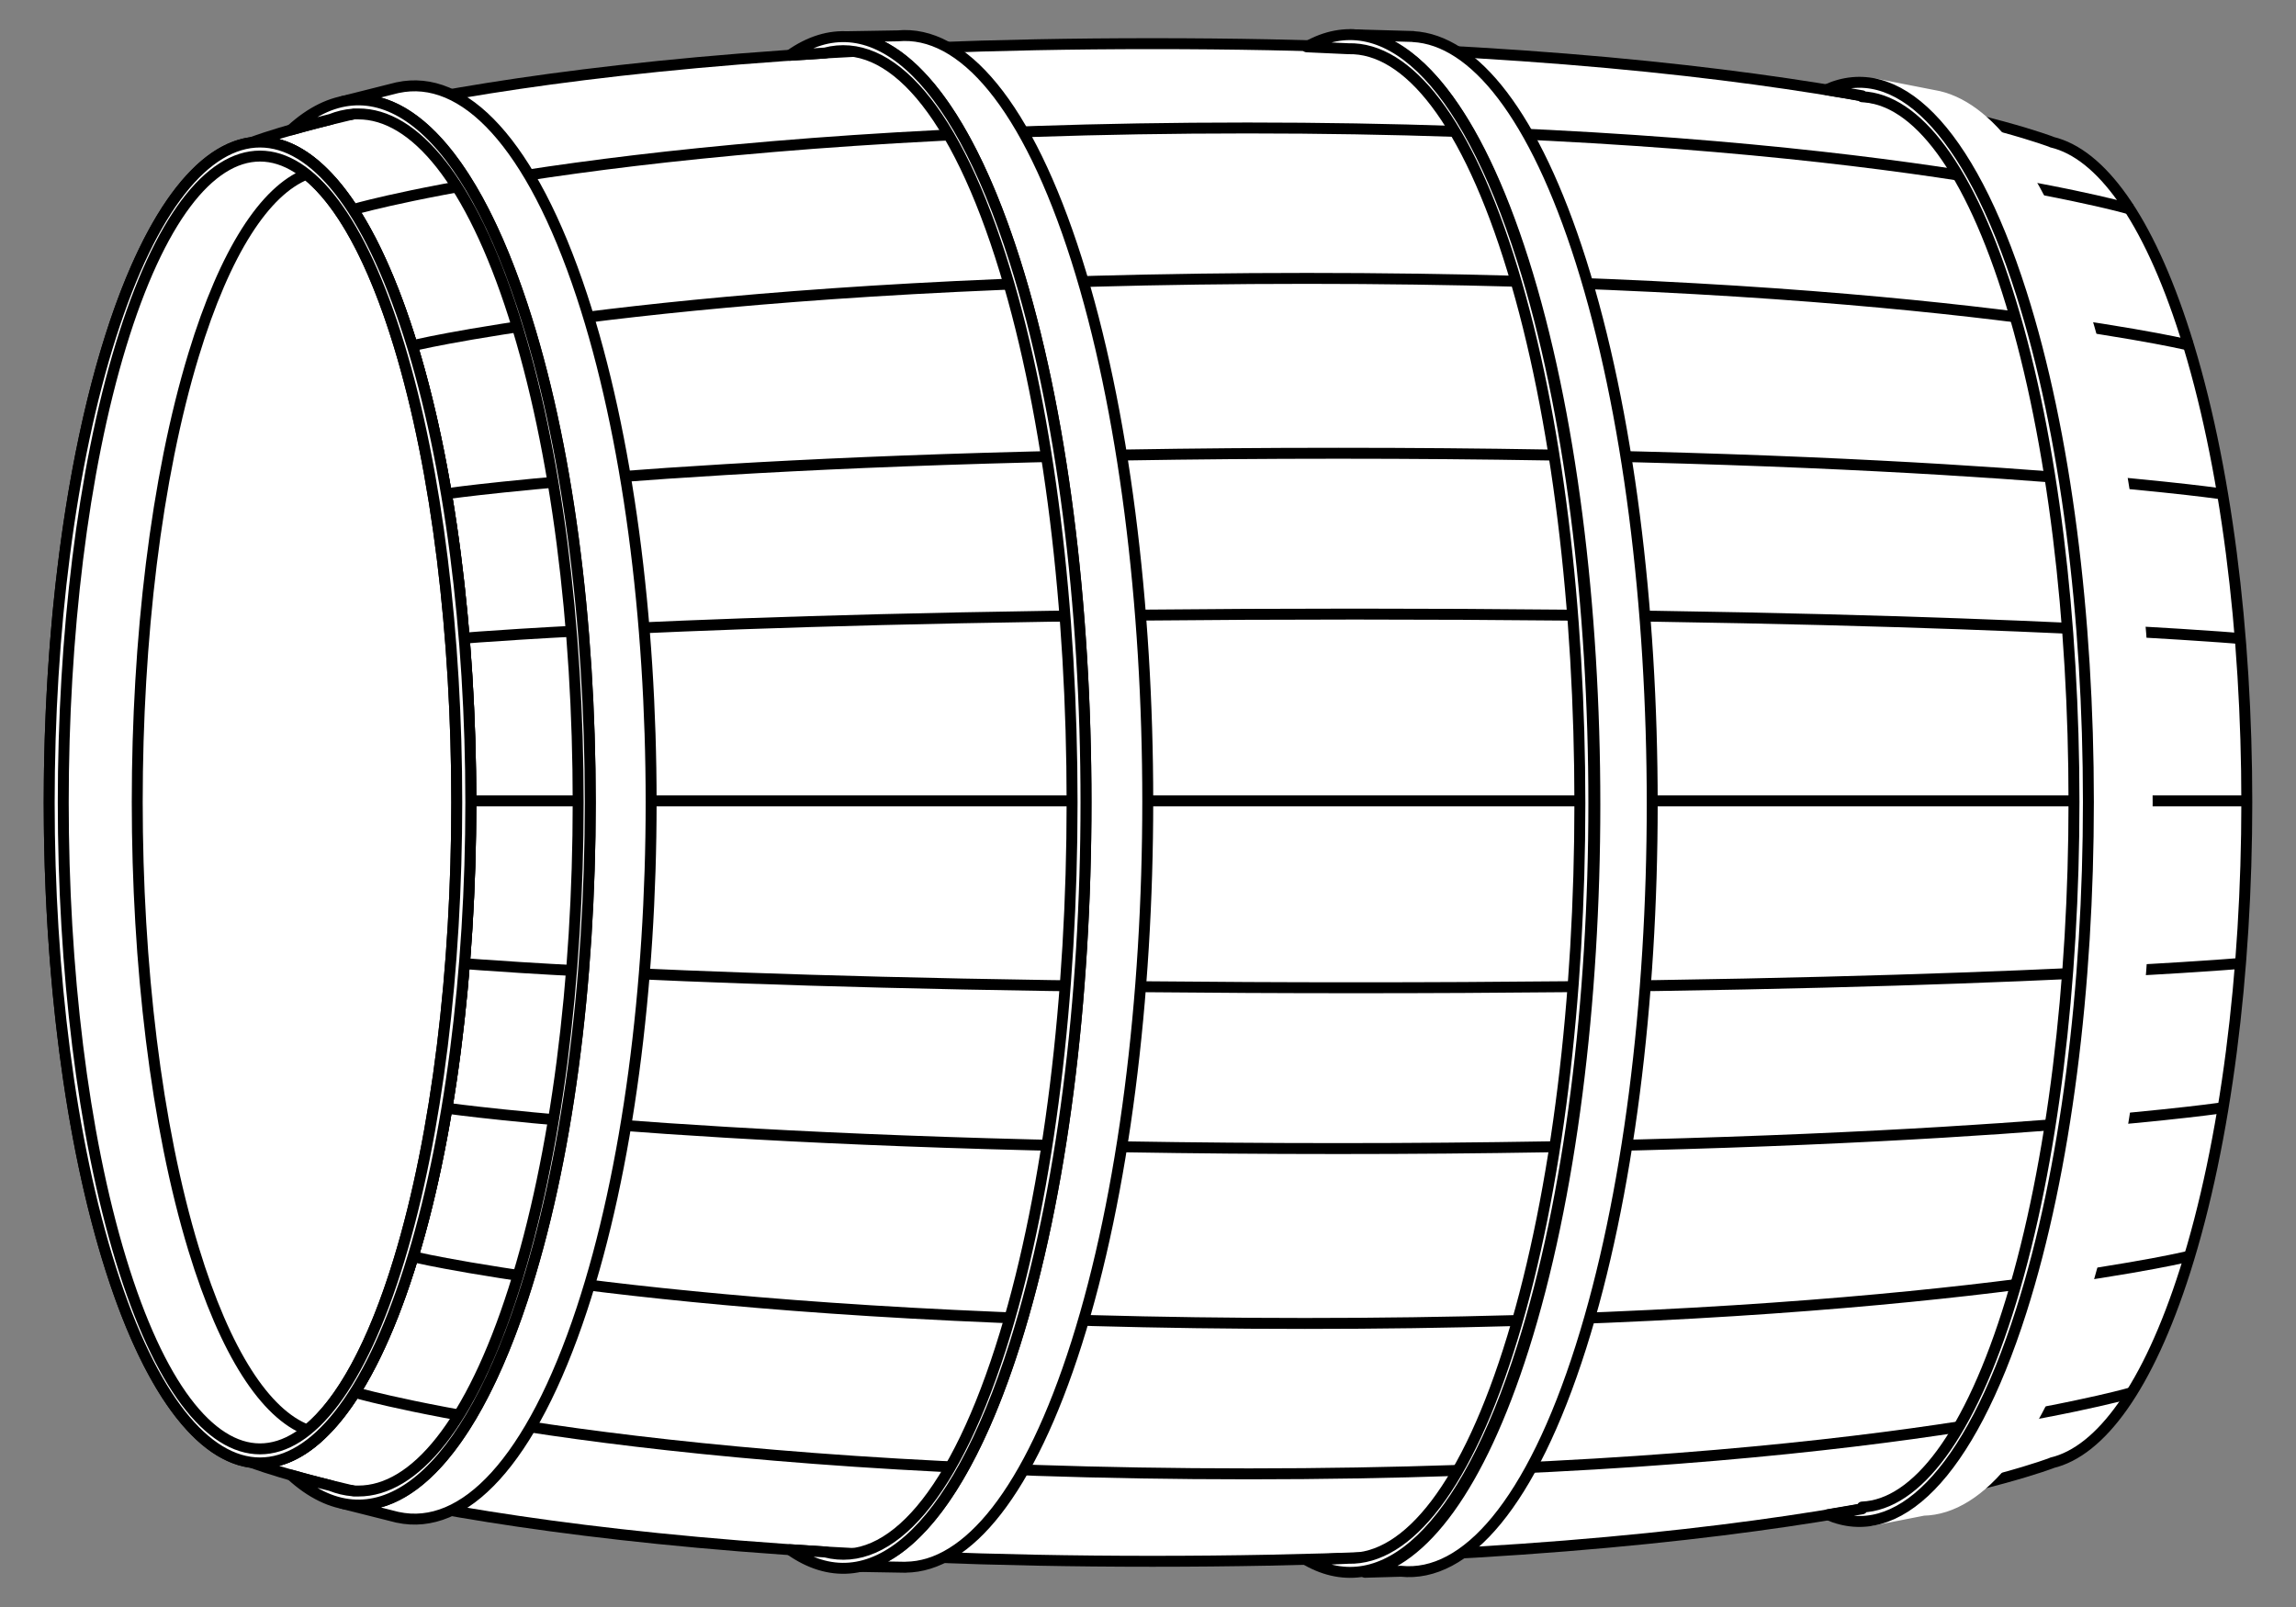<?xml version="1.0" encoding="UTF-8" standalone="no"?>
<!DOCTYPE svg PUBLIC "-//W3C//DTD SVG 1.1//EN" "http://www.w3.org/Graphics/SVG/1.1/DTD/svg11.dtd">
<svg xmlns:xl="http://www.w3.org/1999/xlink" xmlns="http://www.w3.org/2000/svg" xmlns:dc="http://purl.org/dc/elements/1.1/" version="1.1" viewBox="54 67.5 315 220.5" width="315" height="220.5">
  <rect x="54" y="67.5" width="315" height="220.5" fill="#808080" stroke="none"/>
  <defs>
    <clipPath id="artboard_clip_path">
      <path d="M 54 67.5 L 369 67.5 L 369 288 L 54 288 Z"/>
    </clipPath>
  </defs>
  <g id="Barrel_(3)" stroke="none" stroke-opacity="1" fill-opacity="1" stroke-dasharray="none" fill="none">
    <title>Barrel (3)</title>
    <g id="Barrel_(3)_Layer_2" clip-path="url(#artboard_clip_path)">
      <title>Layer 2</title>
      <g id="Group_1756">
        <g id="Graphic_1777">
          <path d="M 88.708 268.231 C 88.708 268.231 88.708 268.231 88.708 268.231 Z M 89.19 87.001 C 96.751 86.608 104.353 95.451 110.123 113.531 C 121.417 148.92 121.417 206.299 110.123 241.689 C 104.353 259.768 96.751 268.611 89.19 268.219 C 89.029 268.227 88.868 268.231 88.708 268.231 C 88.781 268.26 123.508 281.728 212.107 281.728 C 300.801 281.728 335.507 268.231 335.507 268.231 L 335.507 268.216 C 342.167 266.645 348.686 257.859 353.779 241.859 C 365.074 206.375 365.074 148.844 353.779 113.36 C 348.686 97.36 342.167 88.575 335.507 87.004 L 335.507 86.988 C 335.507 86.988 300.801 73.491 212.107 73.491 C 123.508 73.491 88.781 86.96 88.708 86.988 L 88.708 86.988 C 88.868 86.988 89.029 86.992 89.19 87.001 Z" fill="#FFFFFF"/>
          <path d="M 88.708 268.231 C 88.708 268.231 88.708 268.231 88.708 268.231 Z M 89.19 87.001 C 96.751 86.608 104.353 95.451 110.123 113.531 C 121.417 148.92 121.417 206.299 110.123 241.689 C 104.353 259.768 96.751 268.611 89.19 268.219 C 89.029 268.227 88.868 268.231 88.708 268.231 C 88.781 268.26 123.508 281.728 212.107 281.728 C 300.801 281.728 335.507 268.231 335.507 268.231 L 335.507 268.216 C 342.167 266.645 348.686 257.859 353.779 241.859 C 365.074 206.375 365.074 148.844 353.779 113.36 C 348.686 97.36 342.167 88.575 335.507 87.004 L 335.507 86.988 C 335.507 86.988 300.801 73.491 212.107 73.491 C 123.508 73.491 88.781 86.96 88.708 86.988 L 88.708 86.988 C 88.868 86.988 89.029 86.992 89.19 87.001 Z" stroke="black" stroke-linecap="round" stroke-linejoin="round" stroke-width="1.5"/>
        </g>
        <g id="Graphic_1776">
          <ellipse cx="89.672" cy="177.61" rx="28.922" ry="90.622" fill="#FFFFFF"/>
          <ellipse cx="89.672" cy="177.61" rx="28.922" ry="90.622" stroke="black" stroke-linecap="round" stroke-linejoin="round" stroke-width="1.5"/>
        </g>
        <g id="Graphic_1775">
          <path d="M 96.036 91.403 C 90.38 93.659 84.904 101.918 80.563 116.181 C 70.251 150.065 70.251 205.001 80.563 238.885 C 84.937 253.256 90.463 261.532 96.164 263.713 C 100.78 259.971 105.153 252.175 108.759 240.325 C 119.301 205.688 119.301 149.531 108.759 114.894 C 105.119 102.934 100.698 95.104 96.036 91.403 Z" fill="#FFFFFF"/>
          <path d="M 96.036 91.403 C 90.38 93.659 84.904 101.918 80.563 116.181 C 70.251 150.065 70.251 205.001 80.563 238.885 C 84.937 253.256 90.463 261.532 96.164 263.713 C 100.78 259.971 105.153 252.175 108.759 240.325 C 119.301 205.688 119.301 149.531 108.759 114.894 C 105.119 102.934 100.698 95.104 96.036 91.403 Z" stroke="black" stroke-linecap="round" stroke-linejoin="round" stroke-width="1.5"/>
        </g>
        <g id="Line_1774">
          <path d="M 345.758 96.057 C 345.758 96.057 306.757 85.06 225.143 85.06 C 142.234 85.06 103.172 96.057 103.172 96.057" stroke="black" stroke-linecap="square" stroke-linejoin="round" stroke-width="1.5"/>
        </g>
        <g id="Line_1773">
          <path d="M 353.931 114.767 C 353.931 114.767 314.93 105.698 233.317 105.698 C 150.408 105.698 111.345 114.767 111.345 114.767" stroke="black" stroke-linecap="square" stroke-linejoin="round" stroke-width="1.5"/>
        </g>
        <g id="Line_1772">
          <path d="M 358.248 135.191 C 358.248 135.191 319.247 129.692 237.634 129.692 C 154.724 129.692 115.662 135.191 115.662 135.191" stroke="black" stroke-linecap="square" stroke-linejoin="round" stroke-width="1.5"/>
        </g>
        <g id="Line_1771">
          <path d="M 360.501 155.044 C 360.501 155.044 321.5 151.759 239.887 151.759 C 156.977 151.759 117.915 155.044 117.915 155.044" stroke="black" stroke-linecap="square" stroke-linejoin="round" stroke-width="1.5"/>
        </g>
        <g id="Line_1770">
          <path d="M 345.933 258.733 C 345.933 258.733 306.932 269.731 225.319 269.731 C 142.409 269.731 103.347 258.733 103.347 258.733" stroke="black" stroke-linecap="square" stroke-linejoin="round" stroke-width="1.5"/>
        </g>
        <g id="Line_1769">
          <path d="M 353.646 240.024 C 353.646 240.024 314.645 249.093 233.031 249.093 C 150.122 249.093 111.06 240.024 111.06 240.024" stroke="black" stroke-linecap="square" stroke-linejoin="round" stroke-width="1.5"/>
        </g>
        <g id="Line_1768">
          <path d="M 358.193 219.6 C 358.193 219.6 319.192 225.098 237.578 225.098 C 154.669 225.098 115.607 219.6 115.607 219.6" stroke="black" stroke-linecap="square" stroke-linejoin="round" stroke-width="1.5"/>
        </g>
        <g id="Line_1767">
          <path d="M 360.676 199.747 C 360.676 199.747 321.675 203.032 240.062 203.032 C 157.152 203.032 118.09 199.747 118.09 199.747" stroke="black" stroke-linecap="square" stroke-linejoin="round" stroke-width="1.5"/>
        </g>
        <g id="Line_1766">
          <path d="M 361.287 177.395 C 361.287 177.395 118.701 177.395 118.701 177.395" stroke="black" stroke-linecap="square" stroke-linejoin="round" stroke-width="1.5"/>
        </g>
        <g id="Graphic_1765">
          <path d="M 100.975 81.432 C 109.831 79.588 118.894 88.924 125.664 109.44 C 138.089 147.089 138.089 208.13 125.664 245.779 C 118.894 266.295 109.831 275.631 100.975 273.788 L 107.956 275.546 C 108.104 275.586 108.251 275.623 108.398 275.657 L 108.562 275.698 L 108.563 275.694 C 117.622 277.649 126.9 268.131 133.827 247.142 C 146.5 208.74 146.5 146.479 133.827 108.077 C 126.9 87.088 117.622 77.571 108.563 79.525 L 108.562 79.521 L 108.398 79.562 C 108.251 79.596 108.104 79.633 107.956 79.673 Z" fill="#FFFFFF"/>
          <path d="M 100.975 81.432 C 109.831 79.588 118.894 88.924 125.664 109.44 C 138.089 147.089 138.089 208.13 125.664 245.779 C 118.894 266.295 109.831 275.631 100.975 273.788 L 107.956 275.546 C 108.104 275.586 108.251 275.623 108.398 275.657 L 108.562 275.698 L 108.563 275.694 C 117.622 277.649 126.9 268.131 133.827 247.142 C 146.5 208.74 146.5 146.479 133.827 108.077 C 126.9 87.088 117.622 77.571 108.563 79.525 L 108.562 79.521 L 108.398 79.562 C 108.251 79.596 108.104 79.633 107.956 79.673 Z" stroke="black" stroke-linecap="round" stroke-linejoin="round" stroke-width="1.5"/>
        </g>
        <g id="Graphic_1764">
          <path d="M 110.123 113.531 C 98.828 78.141 80.516 78.141 69.221 113.531 C 57.926 148.92 57.926 206.299 69.221 241.689 C 80.516 277.079 98.828 277.079 110.123 241.689 C 121.417 206.299 121.417 148.92 110.123 113.531 M 108.759 114.894 C 119.301 149.531 119.301 205.688 108.759 240.325 C 98.218 274.962 81.126 274.962 70.584 240.325 C 60.043 205.688 60.043 149.531 70.584 114.894 C 81.126 80.257 98.218 80.257 108.759 114.894" fill="#FFFFFF"/>
          <path d="M 110.123 113.531 C 98.828 78.141 80.516 78.141 69.221 113.531 C 57.926 148.92 57.926 206.299 69.221 241.689 C 80.516 277.079 98.828 277.079 110.123 241.689 C 121.417 206.299 121.417 148.92 110.123 113.531 M 108.759 114.894 C 119.301 149.531 119.301 205.688 108.759 240.325 C 98.218 274.962 81.126 274.962 70.584 240.325 C 60.043 205.688 60.043 149.531 70.584 114.894 C 81.126 80.257 98.218 80.257 108.759 114.894" stroke="black" stroke-linecap="round" stroke-linejoin="round" stroke-width="1.5"/>
        </g>
        <g id="Graphic_1763">
          <path d="M 170.064 72.538 C 178.463 72.831 186.834 83.089 193.243 103.31 C 206.249 144.347 206.249 210.882 193.243 251.919 C 187.333 270.568 179.753 280.742 172.022 282.441 L 178.267 282.547 L 178.263 282.536 C 186.753 282.456 195.235 272.197 201.712 251.759 C 214.718 210.722 214.718 144.187 201.712 103.15 C 194.956 81.832 186.019 71.588 177.166 72.419 Z" fill="#FFFFFF"/>
          <path d="M 170.064 72.538 C 178.463 72.831 186.834 83.089 193.243 103.31 C 206.249 144.347 206.249 210.882 193.243 251.919 C 187.333 270.568 179.753 280.742 172.022 282.441 L 178.267 282.547 L 178.263 282.536 C 186.753 282.456 195.235 272.197 201.712 251.759 C 214.718 210.722 214.718 144.187 201.712 103.15 C 194.956 81.832 186.019 71.588 177.166 72.419 Z" stroke="black" stroke-linecap="round" stroke-linejoin="round" stroke-width="1.5"/>
        </g>
        <g id="Graphic_1762">
          <path d="M 311.419 79.052 C 318.665 80.739 325.76 90.288 331.301 107.699 C 343.572 146.258 343.572 208.774 331.301 247.333 C 325.631 265.151 318.332 274.735 310.91 276.086 L 310.91 276.091 L 317.885 274.721 C 325.725 274.555 333.549 265.073 339.531 246.275 C 351.602 208.344 351.602 146.845 339.531 108.914 C 333.91 91.25 326.662 81.811 319.302 80.599 Z" fill="#FFFFFF"/>
          <path d="M 311.419 79.052 C 318.665 80.739 325.76 90.288 331.301 107.699 C 343.572 146.258 343.572 208.774 331.301 247.333 C 325.631 265.151 318.332 274.735 310.91 276.086 L 310.91 276.091 L 317.885 274.721 C 325.725 274.555 333.549 265.073 339.531 246.275 C 351.602 208.344 351.602 146.845 339.531 108.914 C 333.91 91.25 326.662 81.811 319.302 80.599 Z" stroke="#FFFFFF" stroke-linecap="round" stroke-linejoin="round" stroke-width="1.5"/>
        </g>
        <g id="Graphic_1761">
          <path d="M 239.371 72.406 C 247.928 72.406 256.484 82.706 263.013 103.306 C 276.071 144.506 276.071 211.304 263.013 252.504 C 256.968 271.578 249.184 281.822 241.271 283.235 L 246.194 283.096 C 255.1 284.019 264.101 273.755 270.899 252.305 C 283.935 211.173 283.935 144.486 270.899 103.355 C 264.53 83.26 256.228 72.982 247.882 72.522 L 247.89 72.506 L 239.318 72.265 Z" fill="#FFFFFF"/>
          <path d="M 239.371 72.406 C 247.928 72.406 256.484 82.706 263.013 103.306 C 276.071 144.506 276.071 211.304 263.013 252.504 C 256.968 271.578 249.184 281.822 241.271 283.235 L 246.194 283.096 C 255.1 284.019 264.101 273.755 270.899 252.305 C 283.935 211.173 283.935 144.486 270.899 103.355 C 264.53 83.26 256.228 72.982 247.882 72.522 L 247.89 72.506 L 239.318 72.265 Z" stroke="black" stroke-linecap="round" stroke-linejoin="round" stroke-width="1.5"/>
        </g>
        <g id="Graphic_1760">
          <path d="M 93.956 85.315 C 95.431 84.893 97.229 84.409 99.365 83.882 C 100.367 83.485 101.375 83.245 102.383 83.164 C 102.429 83.153 102.475 83.142 102.522 83.132 L 103.138 83.132 L 103.148 83.132 C 110.872 83.116 118.597 92.34 124.49 110.804 C 136.265 147.7 136.265 207.52 124.49 244.415 C 118.597 262.88 110.872 272.104 103.148 272.087 C 103.145 272.087 103.142 272.087 103.138 272.087 L 102.522 272.087 C 102.475 272.077 102.429 272.066 102.383 272.056 C 101.375 271.974 100.367 271.734 99.365 271.337 C 97.229 270.811 95.431 270.326 93.956 269.904 C 104.816 279.828 117.082 271.786 125.664 245.779 C 138.089 208.13 138.089 147.089 125.664 109.44 C 117.082 83.433 104.816 75.391 93.956 85.315 Z" fill="#FFFFFF"/>
          <path d="M 93.956 85.315 C 95.431 84.893 97.229 84.409 99.365 83.882 C 100.367 83.485 101.375 83.245 102.383 83.164 C 102.429 83.153 102.475 83.142 102.522 83.132 L 103.138 83.132 L 103.148 83.132 C 110.872 83.116 118.597 92.34 124.49 110.804 C 136.265 147.7 136.265 207.52 124.49 244.415 C 118.597 262.88 110.872 272.104 103.148 272.087 C 103.145 272.087 103.142 272.087 103.138 272.087 L 102.522 272.087 C 102.475 272.077 102.429 272.066 102.383 272.056 C 101.375 271.974 100.367 271.734 99.365 271.337 C 97.229 270.811 95.431 270.326 93.956 269.904 C 104.816 279.828 117.082 271.786 125.664 245.779 C 138.089 208.13 138.089 147.089 125.664 109.44 C 117.082 83.433 104.816 75.391 93.956 85.315 Z" stroke="black" stroke-linecap="round" stroke-linejoin="round" stroke-width="1.5"/>
        </g>
        <g id="Graphic_1759">
          <path d="M 162.376 280.142 C 173.137 287.749 184.863 278.34 193.238 251.914 C 206.244 210.877 206.244 144.342 193.238 103.305 C 184.859 76.867 173.126 67.462 162.361 75.088 C 163.94 74.98 165.547 74.877 167.183 74.778 C 176.031 72.464 185.121 82.426 191.889 104.665 C 204.15 144.951 204.15 210.268 191.889 250.554 C 185.133 272.752 176.064 282.719 167.231 280.454 C 165.584 280.354 163.966 280.25 162.376 280.142 Z" fill="#FFFFFF"/>
          <path d="M 162.376 280.142 C 173.137 287.749 184.863 278.34 193.238 251.914 C 206.244 210.877 206.244 144.342 193.238 103.305 C 184.859 76.867 173.126 67.462 162.361 75.088 C 163.94 74.98 165.547 74.877 167.183 74.778 C 176.031 72.464 185.121 82.426 191.889 104.665 C 204.15 144.951 204.15 210.268 191.889 250.554 C 185.133 272.752 176.064 282.719 167.231 280.454 C 165.584 280.354 163.966 280.25 162.376 280.142 Z" stroke="black" stroke-linecap="round" stroke-linejoin="round" stroke-width="1.5"/>
        </g>
        <g id="Graphic_1758">
          <path d="M 304.779 275.334 C 314.191 279.414 324.078 270.085 331.315 247.346 C 343.586 208.787 343.586 146.271 331.315 107.713 C 324.031 84.824 314.06 75.522 304.593 79.807 C 306.296 80.085 307.924 80.363 309.477 80.641 L 309.477 80.777 C 316.885 81.09 324.264 90.534 329.916 109.109 C 341.415 146.897 341.415 208.162 329.916 245.949 C 324.264 264.525 316.885 273.969 309.477 274.282 L 309.477 274.531 C 307.981 274.798 306.415 275.067 304.779 275.334 Z" fill="#FFFFFF"/>
          <path d="M 304.779 275.334 C 314.191 279.414 324.078 270.085 331.315 247.346 C 343.586 208.787 343.586 146.271 331.315 107.713 C 324.031 84.824 314.06 75.522 304.593 79.807 C 306.296 80.085 307.924 80.363 309.477 80.641 L 309.477 80.777 C 316.885 81.09 324.264 90.534 329.916 109.109 C 341.415 146.897 341.415 208.162 329.916 245.949 C 324.264 264.525 316.885 273.969 309.477 274.282 L 309.477 274.531 C 307.981 274.798 306.415 275.067 304.779 275.334 Z" stroke="black" stroke-linecap="round" stroke-linejoin="round" stroke-width="1.5"/>
        </g>
        <g id="Graphic_1757">
          <path d="M 233.28 281.575 C 243.693 287.486 254.824 277.744 262.873 252.349 C 275.93 211.149 275.93 144.351 262.873 103.151 C 254.824 77.756 243.693 68.014 233.28 73.925 L 238.995 74.185 C 247.14 73.987 255.304 84.098 261.518 104.516 C 273.828 144.962 273.828 210.538 261.518 250.984 C 255.304 271.402 247.14 281.513 238.995 281.315 Z" fill="#FFFFFF"/>
          <path d="M 233.28 281.575 C 243.693 287.486 254.824 277.744 262.873 252.349 C 275.93 211.149 275.93 144.351 262.873 103.151 C 254.824 77.756 243.693 68.014 233.28 73.925 L 238.995 74.185 C 247.14 73.987 255.304 84.098 261.518 104.516 C 273.828 144.962 273.828 210.538 261.518 250.984 C 255.304 271.402 247.14 281.513 238.995 281.315 Z" stroke="black" stroke-linecap="round" stroke-linejoin="round" stroke-width="1.5"/>
        </g>
      </g>
    </g>
  </g>
</svg>
